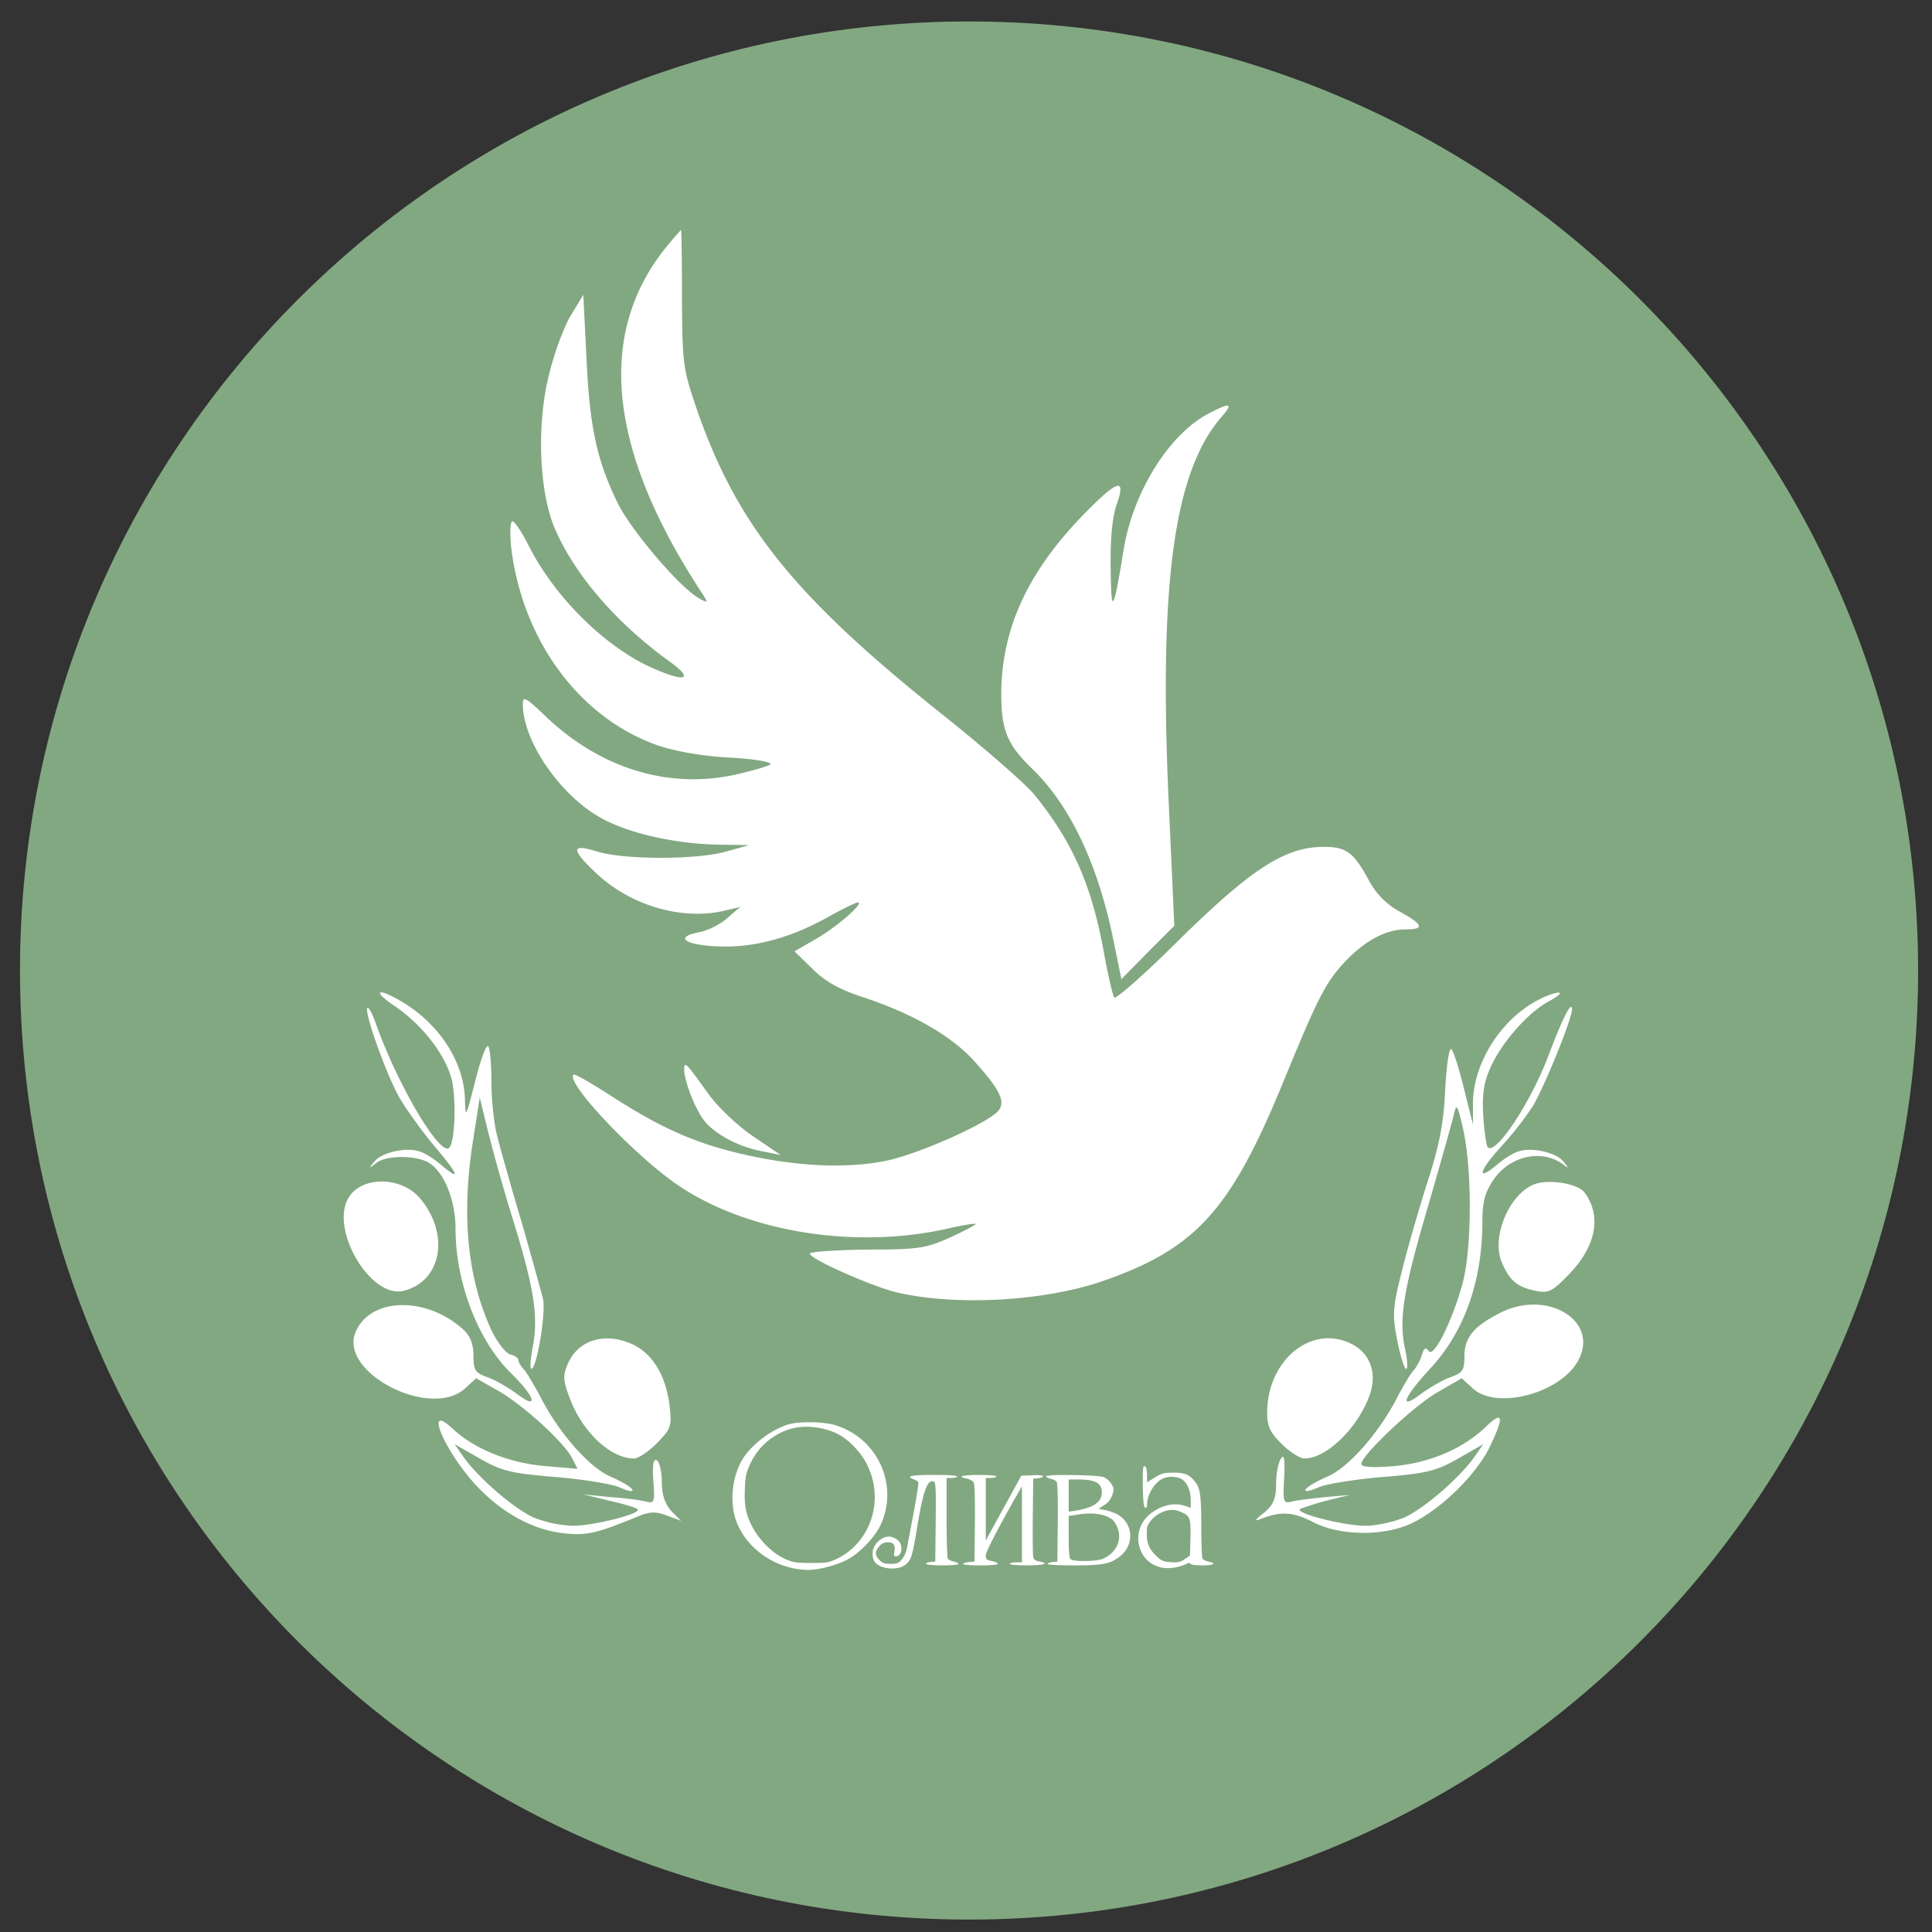<svg xmlns="http://www.w3.org/2000/svg" width="57" height="57" fill="none" viewBox="0 0 57 57"><rect x="0" y="0" width="57" height="57" fill="#333333" stroke="none"/><g clip-path="url(#a)"><path fill="#82a881" d="M56.59 28.633c0-15.464-12.536-28-28-28s-28 12.536-28 28 12.536 28 28 28 28-12.536 28-28"/><path fill="#fff" d="M20.12 8.793c.013 1.931.026 2.077.437 3.28 1.19 3.427 2.884 5.53 7.25 9.01 1.243.992 2.473 2.064 2.725 2.381 1.124 1.39 1.68 2.673 2.037 4.644.12.675.265 1.27.304 1.323.053.053.926-.715 1.932-1.72 2.077-2.037 3.056-2.685 4.154-2.725.74-.014.952.119 1.415.965.225.424.517.715.913.94.702.384.755.529.186.529-.596 0-1.23.344-1.84 1.005-.542.596-.767 1.046-1.799 3.56-1.547 3.757-2.58 4.881-5.37 5.834-1.747.582-4.314.714-6.033.304-.741-.185-2.54-.98-2.54-1.138 0-.053.754-.106 1.693-.119 1.521 0 1.746-.04 2.447-.357.41-.185.754-.37.754-.397s-.344.026-.754.119c-2.725.635-5.913.145-7.977-1.23-1.244-.82-3.374-3.056-3.136-3.295.027-.04.556.265 1.165.662 1.402.9 2.407 1.35 3.757 1.667 1.627.384 3.135.45 4.3.212.965-.199 3.016-1.112 3.32-1.482.212-.265.04-.622-.714-1.456-.675-.754-1.866-1.428-3.334-1.905-.662-.224-1.072-.45-1.442-.82l-.53-.516.662-.383c.595-.344 1.416-1.059 1.204-1.059-.053 0-.41.172-.794.384-1.164.661-2.249.952-3.307.913-1.019-.04-1.336-.278-.556-.424.252-.052.622-.238.82-.423l.37-.317-.396.092c-1.27.33-2.844-.119-3.876-1.111-.741-.701-.715-.86.079-.609.807.238 2.937.238 3.797-.013l.661-.185-.926-.013c-1.204-.027-2.513-.305-3.334-.728-1.243-.622-2.42-2.289-2.42-3.427 0-.238.092-.185.634.331 1.601 1.548 3.599 2.183 5.57 1.773.543-.119 1.045-.265 1.098-.317.066-.067-.45-.16-1.177-.199-.807-.04-1.614-.185-2.13-.357-2.315-.807-4.009-3.096-4.34-5.86-.04-.424-.026-.755.04-.755s.278.318.463.688c.767 1.535 2.262 3.016 3.665 3.638.979.437 1.243.344.516-.185-1.601-1.151-2.858-2.62-3.427-4.009-.436-1.098-.502-3.056-.132-4.485.145-.608.437-1.389.635-1.72l.37-.608.093 1.852c.093 2.038.304 3.017.913 4.273.397.82 1.865 2.54 2.42 2.832.252.145.265.132.067-.172-2.805-4.274-3.122-7.727-.966-10.293.186-.225.357-.41.357-.41.014 0 .027.913.027 2.01m15.875 3.559c-1.362 1.627-1.799 4.881-1.52 11.205l.171 3.757-.78.78-.781.794-.225-1.098c-.463-2.302-1.296-4.048-2.434-5.133-.714-.7-.886-1.124-.886-2.196.013-1.852.727-3.466 2.262-5.106 1.138-1.191 1.442-1.323 1.15-.49-.132.357-.198 1.019-.184 1.892.013 1.429.079 1.336.383-.543.278-1.693 1.336-3.4 2.5-4.008.675-.357.755-.318.344.146M11.853 29.55c1.124.675 1.838 1.786 1.865 2.897.013.556.026.53.29-.502.146-.596.318-1.085.385-1.085.053 0 .105.463.105 1.032s.08 1.323.186 1.68c.092.37.41 1.495.714 2.513.291 1.02.569 2.025.622 2.236.092.41-.185 2.064-.344 2.064-.04 0-.027-.278.04-.635.172-.886.052-1.707-.57-3.73a54 54 0 0 1-.767-2.713l-.225-.926-.185 1.19c-.37 2.25-.185 4.142.543 5.703.172.344.41.648.542.688.132.026.238.106.238.158 0 .067.08.199.172.291.08.093.291.45.463.768.53 1.058 1.455 2.117 2.077 2.381.305.133.609.304.648.384.053.08-.119.053-.383-.066-.252-.106-1.125-.239-1.919-.305-1.27-.105-1.547-.172-2.196-.542l-.74-.423.264.383c.45.622 1.455 1.495 2.05 1.773a3.5 3.5 0 0 0 1.165.251c.622 0 2.05-.357 1.918-.49-.04-.039-.41-.158-.833-.25l-.768-.186.794.08c.424.026.9.092 1.059.132.238.066.264.013.211-.622-.026-.476 0-.648.106-.595.08.053.146.344.146.635 0 .384.092.648.277.86l.291.29-.423-.158c-.317-.119-.503-.119-.847.027-1.217.502-1.508.569-2.156.502-.926-.092-1.852-.595-2.606-1.402-.94-1.005-1.575-2.5-.715-1.693.649.608 1.667 1.018 2.752 1.11l.94.08-.16-.317c-.264-.49-1.428-1.548-2.156-1.971l-.674-.384-.318.29c-1.019.953-3.784-.475-3.228-1.68.45-1.005 2.09-1.031 3.175-.039.199.185.291.423.291.767 0 .437.053.503.424.635.225.08.608.305.86.49.648.49.542.093-.16-.595-.992-.966-1.653-2.7-1.653-4.274 0-.873-.357-1.72-.82-1.97-.397-.212-1.244-.2-1.522.026-.211.172-.224.158-.053-.04.199-.265.926-.437 1.323-.304.16.04.463.238.675.423.569.476.49.265-.264-.622-.358-.436-.794-1.045-.98-1.362-.383-.662-1.031-2.461-.965-2.66.026-.079.159.16.278.516.648 1.8 1.878 3.863 2.143 3.599.172-.172.212-1.469.066-2.037-.199-.741-.873-1.588-1.654-2.13-.7-.463-.555-.583.185-.146m33.854-.013c-.622.33-1.402 1.217-1.733 1.958-.198.45-.251.793-.212 1.429.027.463.093.873.133.926.238.238 1.296-1.363 1.812-2.765.397-1.046.662-1.575.675-1.31 0 .278-.82 2.302-1.164 2.87a10 10 0 0 1-.9 1.152c-.661.714-.78 1.085-.185.595.211-.185.516-.384.675-.423.396-.133 1.124.04 1.322.304.16.198.16.212-.013.08-.622-.464-1.574-.252-2.05.45-.252.37-.331.647-.331 1.23 0 1.76-.53 3.254-1.535 4.339-.807.873-.94 1.257-.278.754.252-.185.635-.41.86-.49.37-.132.424-.198.424-.635 0-.542.277-.873 1.058-1.27 1.35-.688 2.884.199 2.328 1.35-.476 1.005-2.434 1.548-3.148.873l-.318-.291-.688.397c-.714.397-2.275 1.878-2.275 2.13 0 .092.317.119.94.066 1.084-.093 2.063-.516 2.738-1.164.516-.503.542-.291.092.635-.397.78-1.35 1.733-2.196 2.17-.82.436-2.196.436-3.016 0-.569-.292-.94-.318-1.535-.08-.185.08-.159.013.106-.185.278-.238.357-.41.357-.847 0-.304.066-.648.146-.754.092-.145.119.013.092.569-.04.714-.026.767.225.701.146-.04.596-.093.992-.132l.728-.066-.701.172c-.397.105-.74.224-.78.25-.12.133 1.322.49 1.93.49.332 0 .86-.119 1.165-.25.596-.279 1.6-1.152 2.05-1.774l.265-.383-.74.423c-.649.37-.927.437-2.197.542-.793.066-1.667.199-1.918.305-.264.119-.437.145-.384.066.04-.08.344-.252.649-.384.621-.264 1.547-1.323 2.077-2.381.172-.318.37-.662.463-.754.08-.093.198-.304.238-.45.066-.212.119-.238.198-.12.146.239.702-.886 1.006-1.997.278-1.045.278-3.4.013-4.55-.172-.742-.198-.768-.278-.398-.053.212-.397 1.442-.767 2.712-.728 2.488-.86 3.321-.662 4.194.066.318.08.57.027.57s-.172-.385-.265-.848c-.145-.754-.132-.965.133-2.01.158-.649.502-1.84.754-2.633.357-1.098.49-1.773.529-2.752.04-.714.119-1.257.185-1.19s.225.581.37 1.164l.265 1.058v-.662c.026-1.177.834-2.447 1.932-3.016.224-.119.49-.212.595-.212.106 0-.013.106-.278.252M20.9 32.275c.278.384.847.926 1.31 1.244l.82.556-.529-.106c-.727-.133-1.455-.53-1.76-.953-.277-.397-.555-1.15-.555-1.468 0-.252.053-.199.715.727m-8.506 3.083c.886 1.058.635 2.447-.49 2.725-.952.238-2.156-1.76-1.64-2.712.357-.675 1.561-.688 2.13-.013m34.357-.172c.503.688.344 1.56-.436 2.381-.516.543-.635.596-1.006.516-.542-.106-.78-.304-1.005-.847-.305-.727.198-1.97.939-2.288.423-.172 1.297-.04 1.508.238M18.678 39.67c.582.278.966.926 1.072 1.772.079.636.052.702-.37 1.138-.239.238-.543.45-.676.45-.687 0-1.521-.78-1.891-1.773-.199-.516-.212-.661-.067-1.005.305-.728 1.112-.966 1.932-.582m21.207-.014c.53.265.74.847.543 1.443-.318.978-1.27 1.931-1.945 1.931-.12 0-.424-.185-.662-.423-.344-.331-.436-.53-.436-.926 0-1.562 1.323-2.633 2.5-2.025"/><path fill="#82a881" d="M24.552 45.401c0 .318.172.437.463.33.304-.118.185-.502-.172-.555-.212-.04-.291.027-.291.225M31.841 45.585c-.158.424-.092.622.199.622.198 0 .225-.304.053-.728-.093-.251-.12-.238-.252.106"/><path fill="#fff" d="M24.645 42.047c1.267.392 1.89 1.797 1.32 2.975-.169.343-.587.779-.934.974-.302.17-.853.32-1.174.32-1.022 0-1.983-.72-2.197-1.65-.124-.538-.017-1.2.263-1.64.289-.45.916-.903 1.405-1.019.33-.075 1.005-.058 1.317.04m9.196 1.468v.218l.231-.143c.2-.124.267-.142.552-.142.347 0 .476.058.654.294.133.182.164.413.164 1.33 0 .475.018.889.036.915s.097.067.178.085c.248.053.155.111-.187.111-.205 0-.338-.018-.347-.049-.014-.035-.062-.027-.165.027a1.4 1.4 0 0 1-.387.098c-.982.102-1.37-1.139-.52-1.677.294-.187.605-.245.872-.165l.209.067v-.218c0-.249-.08-.471-.214-.587-.129-.115-.4-.142-.596-.062-.249.102-.48.476-.48.774 0 .067-.022.102-.053.093-.04-.013-.063-.178-.071-.569-.005-.302 0-.578.013-.614.044-.12.111.005.111.214m-5.603.044c0 .023-.071.045-.156.045h-.155v1.165c0 .645.017 1.192.035 1.218s.098.067.178.085c.075.013.142.049.142.071 0 .053-.92.053-.956 0-.013-.022.04-.049.12-.058l.147-.013.013-1.17c.01-1.023 0-1.17-.058-1.192-.19-.075-.32.29-.506 1.45-.125.747-.16.863-.32.996-.236.2-.801.138-.93-.102a.48.48 0 0 1 .107-.565c.182-.182.395-.204.578-.058.182.143.146.485-.054.485-.049 0-.057-.035-.035-.147.035-.19-.023-.266-.2-.266-.103 0-.174.035-.25.12-.133.155-.128.27.01.404.084.09.15.111.329.111.19 0 .235-.017.333-.133a.8.8 0 0 0 .142-.302l.2-1.054c.09-.485.156-.903.143-.925a.4.4 0 0 0-.13-.076c-.253-.098-.093-.133.584-.133.43 0 .689.017.689.044m1.156 0c0 .023-.071.045-.156.045h-.155v1.845l.525-.956.524-.956.32-.013c.187-.01.32.004.32.03 0 .023-.066.05-.142.059l-.146.013-.014 1.112c-.004.609 0 1.156.014 1.205.013.067.066.107.177.124.316.063.147.116-.355.116-.312 0-.512-.018-.512-.044 0-.027.08-.045.178-.045h.178V43.85l-.102.177c-.57.996-.965 1.761-.965 1.859 0 .125.013.138.235.182.067.018.12.05.12.072 0 .026-.204.044-.51.044-.29 0-.512-.018-.512-.04 0-.027.075-.049.169-.058l.164-.013.014-1.125c.004-.707-.005-1.157-.036-1.21-.027-.044-.116-.098-.2-.116-.312-.057-.147-.106.356-.106.31 0 .511.017.511.044m3.157.018a.5.5 0 0 1 .24.205c.08.133.08.16.023.329a.54.54 0 0 1-.236.293l-.169.111.178.032c.098.017.258.07.356.12.498.253.542.911.089 1.258-.285.218-.503.258-1.348.258-.453 0-.778-.018-.778-.04 0-.027.067-.049.147-.058l.142-.013.013-1.152c.005-.778-.004-1.17-.04-1.21-.022-.03-.106-.07-.177-.084-.072-.018-.13-.049-.13-.071 0-.062 1.504-.045 1.69.022"/><path fill="#82a881" d="M23.346 42.15a1.9 1.9 0 0 0-1.21 1.037c-.124.263-.146.36-.16.743-.013.32 0 .511.058.72.147.543.623 1.112 1.125 1.343.227.102.307.116.765.12.476 0 .53-.009.778-.129.996-.489 1.397-1.739.88-2.77-.168-.352-.542-.743-.857-.903-.41-.209-.97-.276-1.379-.16M34.264 44.626c-.223.098-.419.325-.427.485-.023.391.04.565.289.805.138.133.195.156.413.173.218.014.285 0 .414-.089l.155-.106.014-.525c.013-.587-.01-.65-.29-.765-.19-.084-.355-.076-.569.022M31.529 44.122v.476l.19-.027c.526-.08.788-.253.788-.538 0-.276-.191-.383-.671-.383h-.307zM31.809 44.682l-.28.044v.61c0 .413.017.626.053.662.084.085.81.071.983-.018.449-.227.582-.671.32-1.067-.142-.218-.578-.311-1.076-.231"/></g><defs><clipPath id="a"><path fill="#fff" d="M.59.633h56v56h-56z"/></clipPath></defs></svg>